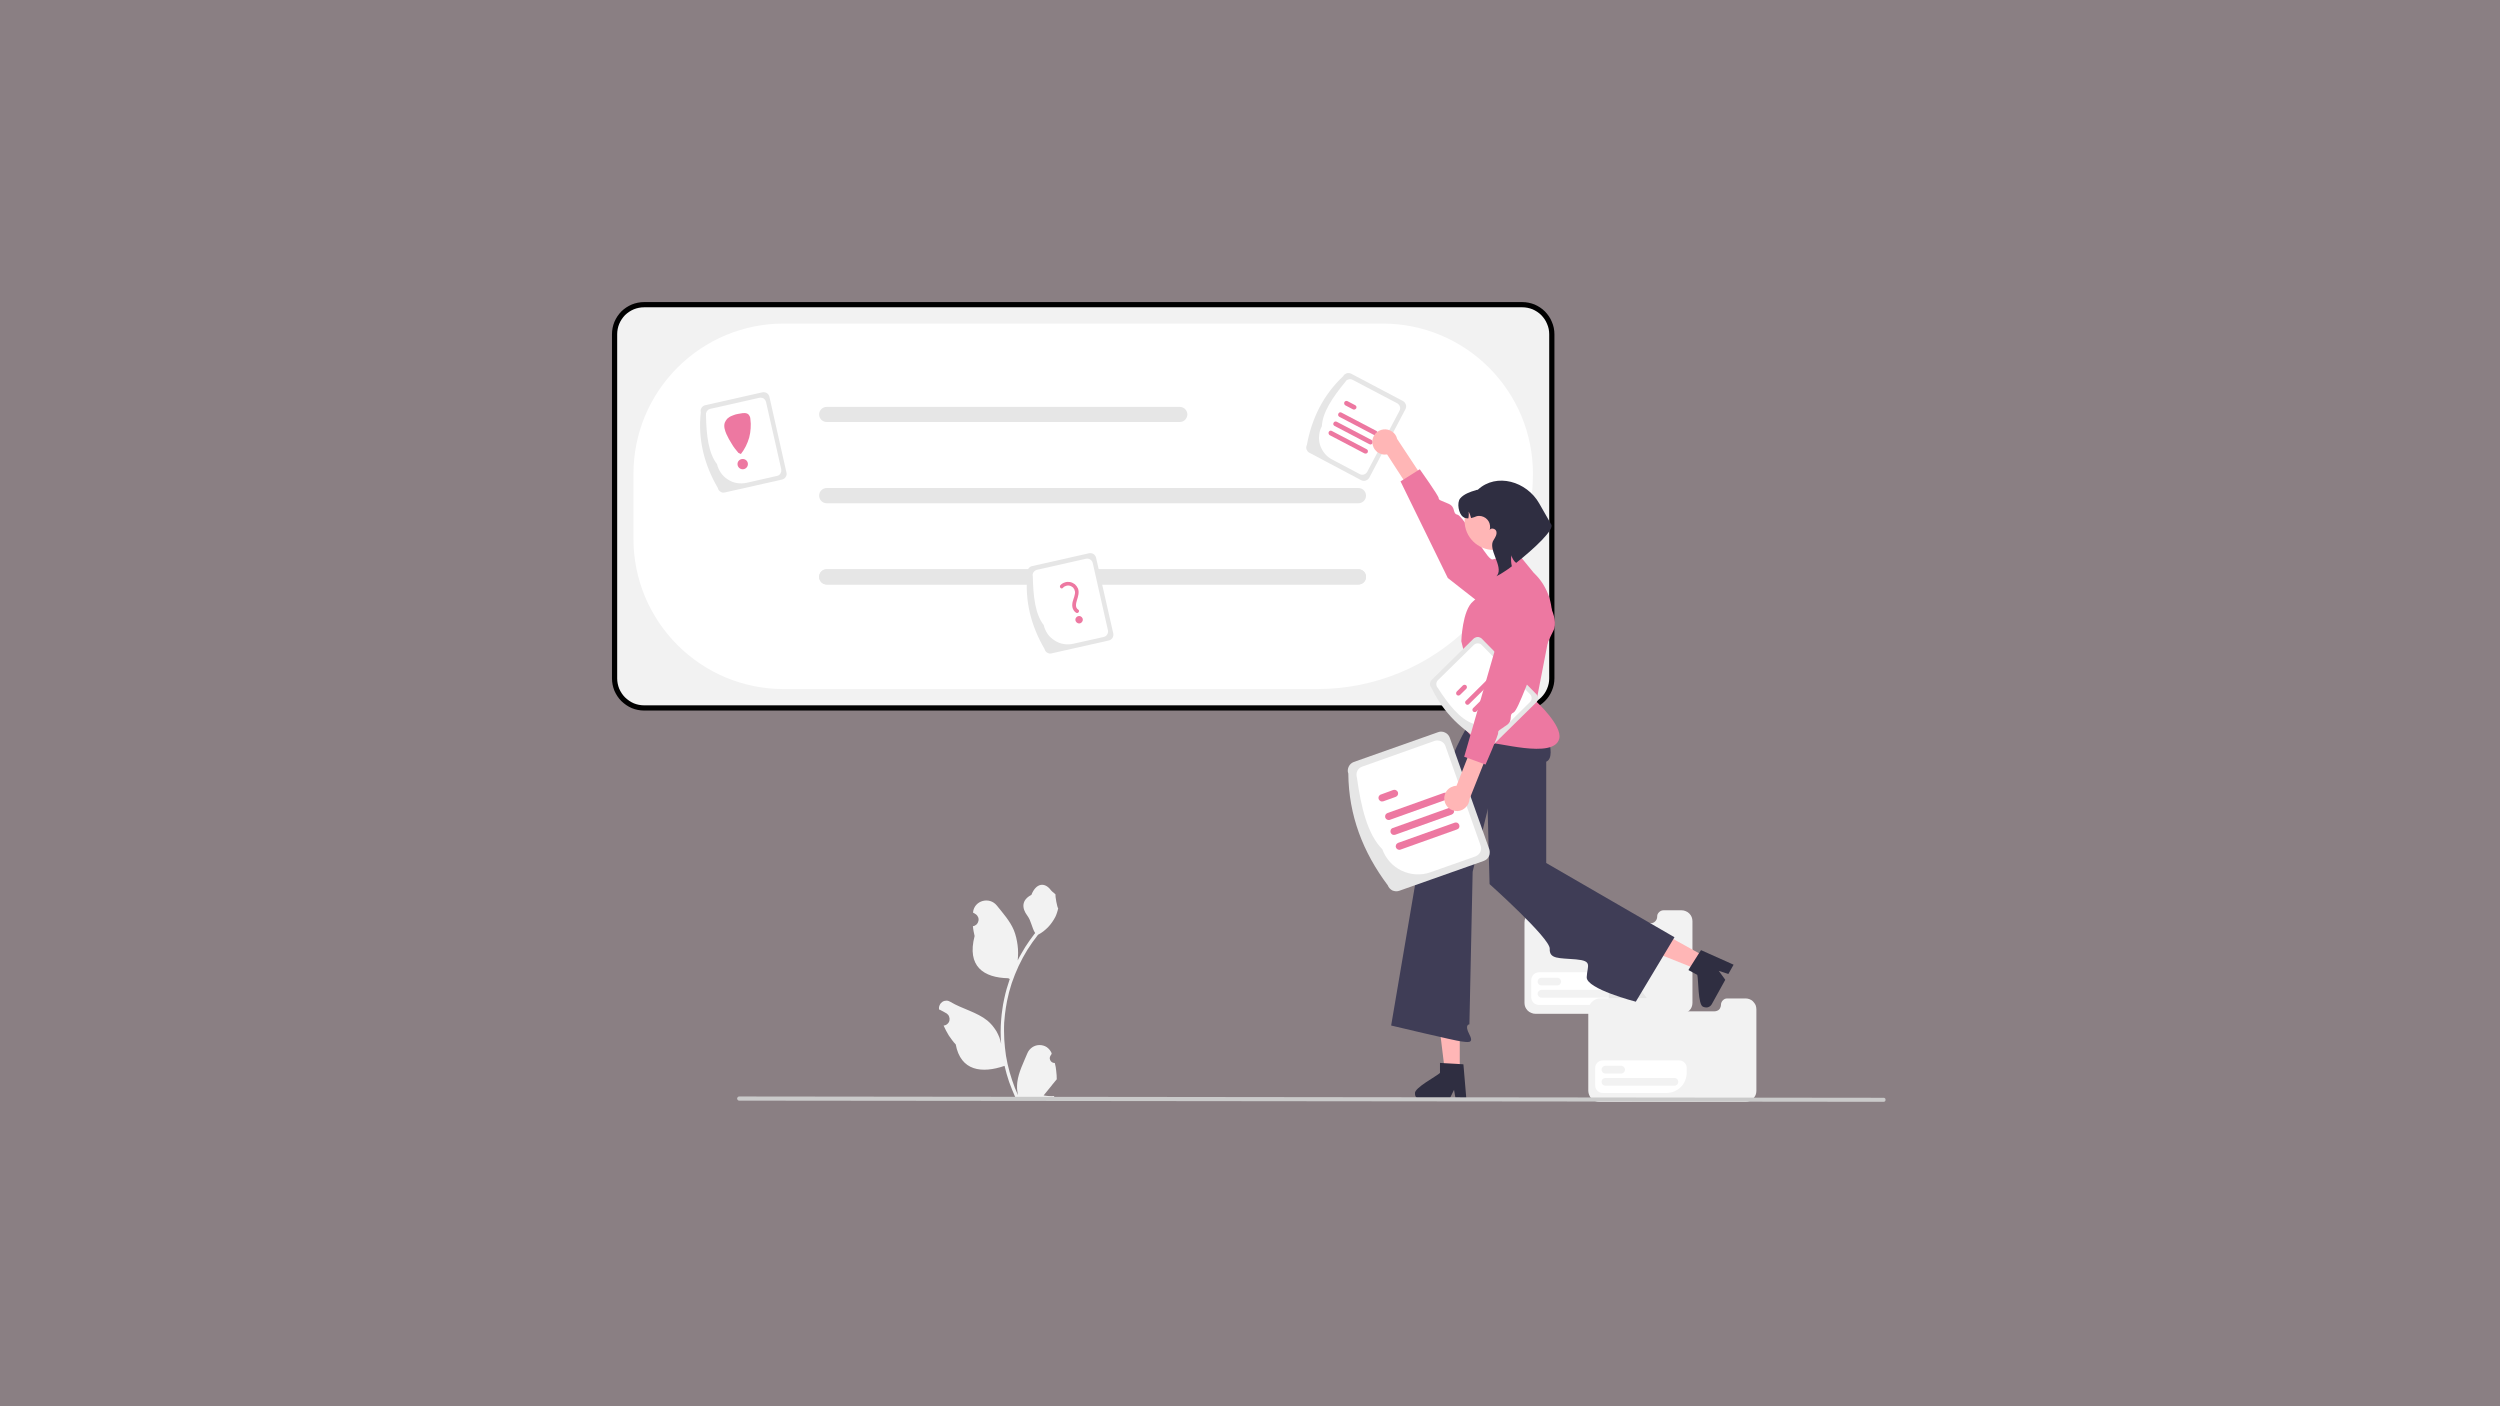 <svg version="1.2" xmlns="http://www.w3.org/2000/svg" viewBox="0 0 1920 1080" width="1920" height="1080">
	<rect x="0" y="0" width="1920" height="1080" fill="#808080" stroke="none"/>
	<title>the-ultimate-guide-to-supercharging-your-brand-with-web-development-partnerships-svg</title>
	<style>
		.s0 { fill: #ed78a1 } 
		.s1 { fill: #f2f2f2 } 
		.s2 { fill: #f2f2f2;stroke: #000000;paint-order:stroke fill markers;stroke-linejoin: round;stroke-width: 4 } 
		.s3 { fill: #ffffff } 
		.s4 { fill: #e6e6e6 } 
		.s5 { fill: #ffb6b6 } 
		.s6 { fill: #2f2e41 } 
		.s7 { fill: #3f3d56 } 
		.s8 { fill: #6c63ff } 
		.s9 { fill: #cacaca } 
	</style>
	<g id="Group" style="opacity: .1">
		<path id="Rectangle" class="s0" d="m0 0h1920v1080h-1920z"/>
	</g>
	<g id="Folder 1">
		<path class="s1" d="m810.1 816.4c-0.8 0-1.5-0.2-2.2-0.6-0.6-0.4-1.1-1-1.4-1.7-0.3-0.7-0.4-1.5-0.2-2.2 0.2-0.8 0.6-1.4 1.1-2l0.3-1q-0.1-0.1-0.1-0.2c-0.8-1.8-2.1-3.4-3.7-4.5-1.7-1.1-3.6-1.6-5.6-1.6-1.9 0-3.9 0.6-5.5 1.7-1.6 1.1-2.9 2.6-3.7 4.4-3 7.3-6.8 14.6-7.8 22.3q-0.1 1.2-0.2 2.5 0 1.3 0 2.6 0.1 1.3 0.3 2.5 0.2 1.3 0.4 2.5-2.6-5.7-4.6-11.8-2-6-3.4-12.2-1.4-6.2-2-12.5-0.7-6.4-0.7-12.7 0-1.6 0-3.2 0-1.6 0.1-3.2 0.1-1.6 0.3-3.2 0.1-1.6 0.3-3.2 0.6-5.2 1.6-10.3 1.4-7 3.6-13.7 2.3-6.7 5.3-13.2 3-6.4 6.7-12.4 3.8-6 8.2-11.6 2.1-1.1 4.1-2.6 1.9-1.5 3.6-3.2 1.7-1.8 3.1-3.8 1.4-2 2.5-4.1 0.4-0.8 0.7-1.6 0.3-0.9 0.6-1.7 0.3-0.8 0.5-1.7 0.2-0.8 0.4-1.7c-0.7 0.1-2.5-9.8-2-10.4-0.9-1.3-2.5-2-3.5-3.3-4.9-6.7-11.6-5.5-15.1 3.5-7.5 3.8-7.6 10.1-3 16.1 2.9 3.9 3.3 9.1 5.9 13.2q-0.4 0.5-0.8 1-1.8 2.4-3.5 4.8-1.7 2.4-3.3 4.9-1.6 2.5-3 5.1-1.5 2.5-2.8 5.2 0.3-3 0.3-5.9 0-3-0.4-5.9-0.4-3-1.1-5.9-0.7-2.9-1.8-5.6c-2.9-6.9-8.2-12.8-13-18.8-5.7-7.1-17.3-4-18.3 5.1q0 0.1 0 0.3 1 0.6 2 1.2c0.9 0.6 1.5 1.4 1.9 2.3 0.4 1 0.5 2 0.2 3-0.2 1-0.7 1.9-1.4 2.6-0.8 0.7-1.7 1.2-2.7 1.3h-0.1q0.1 1 0.2 1.9 0.1 1 0.3 1.9 0.2 1 0.4 1.9 0.2 0.9 0.4 1.9c-6.1 23.4 7 32 25.8 32.4q0.6 0.3 1.2 0.6-1.3 3.8-2.4 7.6-1.1 3.9-1.9 7.8-0.9 3.9-1.4 7.9-0.6 3.9-0.9 7.9-0.2 2.4-0.3 4.7-0.1 2.4-0.1 4.8 0 2.3 0.1 4.7 0.1 2.3 0.3 4.7v-0.2q-0.5-2.6-1.4-5.1-1-2.5-2.3-4.8-1.4-2.2-3.1-4.3-1.7-2-3.7-3.7c-8.1-6.6-19.6-9.1-28.4-14.4-0.9-0.6-2-1-3.1-1-1.1 0-2.2 0.3-3.1 0.9-0.9 0.6-1.7 1.5-2.1 2.5-0.5 1-0.7 2.1-0.5 3.2q0 0.1 0 0.2 0.5 0.2 1 0.4 0.5 0.3 0.9 0.5 0.5 0.2 1 0.5 0.4 0.2 0.9 0.5 1.1 0.6 2.1 1.2c0.8 0.6 1.5 1.4 1.8 2.3 0.4 1 0.5 2 0.3 3-0.2 1-0.7 1.9-1.5 2.6-0.7 0.7-1.7 1.2-2.7 1.3h-0.1q-0.1 0-0.2 0.1 0.9 2 1.9 3.9 1 1.9 2.1 3.7 1.2 1.8 2.5 3.5 1.3 1.8 2.8 3.3c3.8 20.5 20.1 22.5 37.5 16.5q0.7 3.1 1.6 6.2 0.9 3.1 1.9 6.1 1.1 3 2.3 6 1.2 3 2.5 5.9h29.6q0.1-0.5 0.3-1-1.1 0.1-2.1 0.1-1 0-2-0.1-1.1-0.1-2.1-0.2-1-0.1-2-0.3 3.3-4 6.6-8.1 0 0 0 0 0-0.1 0-0.1 0.1 0 0.1 0 0 0 0-0.1 1.7-2 3.4-4.1 0-1.6-0.1-3.1-0.1-1.6-0.3-3.2-0.1-1.6-0.4-3.1-0.3-1.6-0.7-3.1z"/>
		<path class="s2" d="m1169.1 543.7h-674.4c-3 0-6-0.6-8.7-1.7-2.8-1.2-5.2-2.9-7.4-5-2.1-2.1-3.7-4.6-4.9-7.3-1.1-2.8-1.7-5.7-1.7-8.7v-264.3c0-3 0.6-6 1.7-8.7 1.2-2.8 2.8-5.2 4.9-7.4 2.2-2.1 4.6-3.7 7.4-4.9 2.7-1.1 5.7-1.7 8.7-1.7h674.4c3 0 5.9 0.6 8.7 1.7 2.7 1.2 5.2 2.8 7.3 4.9 2.1 2.2 3.8 4.6 4.9 7.4 1.2 2.7 1.8 5.7 1.8 8.7v264.3c0 3-0.6 5.9-1.8 8.7-1.1 2.7-2.8 5.2-4.9 7.3-2.1 2.1-4.6 3.8-7.3 5-2.8 1.1-5.7 1.7-8.7 1.7z"/>
		<path class="s3" d="m1011.8 529.2h-410.1c-15.1 0-30.1-3-44.1-8.8-13.9-5.8-26.6-14.3-37.3-25-10.7-10.7-19.2-23.4-25-37.3-5.8-14-8.8-29-8.8-44.1v-50.3c0-15.1 3-30.1 8.8-44.1 5.8-13.9 14.3-26.6 25-37.3 10.7-10.7 23.4-19.2 37.3-25 14-5.8 29-8.8 44.1-8.8h460.3c15.2 0 30.2 3 44.1 8.8 14 5.8 26.7 14.3 37.4 25 10.7 10.7 19.2 23.4 25 37.3 5.8 14 8.8 29 8.8 44.1 0 21.8-4.3 43.3-12.6 63.3-8.4 20.1-20.6 38.3-35.9 53.7-15.4 15.4-33.6 27.6-53.7 35.9-20.1 8.3-41.6 12.6-63.3 12.6z"/>
		<path class="s4" d="m906 324.1h-271.1c-1.5 0-3-0.6-4.1-1.7-1.1-1.1-1.7-2.6-1.7-4.1 0-1.6 0.6-3 1.7-4.1 1.1-1.1 2.6-1.7 4.1-1.7h271.1c1.6 0 3.1 0.6 4.2 1.7 1 1.1 1.7 2.5 1.7 4.1 0 1.5-0.7 3-1.7 4.1-1.1 1.1-2.6 1.7-4.2 1.7z"/>
		<path class="s4" d="m1043.2 386.5h-408.3c-1.5 0-3-0.6-4.1-1.7-1.1-1.1-1.7-2.6-1.7-4.1 0-1.6 0.6-3.1 1.7-4.2 1.1-1.1 2.6-1.7 4.1-1.7h408.3c1.6 0 3.1 0.6 4.2 1.7 1.1 1.1 1.7 2.6 1.7 4.2 0 1.5-0.6 3-1.7 4.1-1.1 1.1-2.6 1.7-4.2 1.7z"/>
		<path class="s4" d="m1043.2 448.9h-408.3c-1.5 0-3-0.6-4.1-1.7-1.1-1.1-1.7-2.6-1.7-4.2 0-1.5 0.6-3 1.7-4.1 1.1-1.1 2.6-1.7 4.1-1.7h408.3c1.6 0 3.1 0.6 4.2 1.7 1.1 1.1 1.7 2.6 1.7 4.1 0 1.6-0.6 3.1-1.7 4.2-1.1 1.1-2.6 1.7-4.2 1.7z"/>
		<path class="s4" d="m1043.2 448.9h-408.3c-1.5 0-3-0.6-4.1-1.7-1.1-1.1-1.7-2.6-1.7-4.2 0-1.5 0.6-3 1.7-4.1 1.1-1.1 2.6-1.7 4.1-1.7h408.3c1.6 0 3.1 0.6 4.2 1.7 1.1 1.1 1.7 2.6 1.7 4.1 0 1.6-0.6 3.1-1.7 4.2-1.1 1.1-2.6 1.7-4.2 1.7z"/>
		<path class="s4" d="m1003.7 341.6c3.8-20.4 12.5-38.2 27.9-52.7q0.4-0.8 1.1-1.4 0.7-0.5 1.5-0.8 0.9-0.3 1.8-0.2 0.9 0.1 1.7 0.5l39.8 21q0.8 0.5 1.4 1.2 0.5 0.7 0.8 1.5 0.3 0.9 0.2 1.8-0.1 0.9-0.5 1.7l-27.8 52.7q-0.5 0.8-1.2 1.4-0.7 0.5-1.5 0.8-0.9 0.3-1.8 0.2-0.9-0.1-1.7-0.5l-39.8-21.1q-0.8-0.4-1.4-1.1-0.5-0.7-0.8-1.5-0.3-0.9-0.2-1.8 0.1-0.9 0.5-1.7z"/>
		<path class="s3" d="m1015.2 327.3c0.5-10.6 8.2-22.1 17.9-33.9q0.4-0.7 1-1.3 0.7-0.5 1.5-0.7 0.8-0.3 1.6-0.2 0.9 0.1 1.6 0.5l34.2 18q0.8 0.4 1.3 1.1 0.6 0.6 0.8 1.4 0.3 0.8 0.2 1.7-0.1 0.8-0.5 1.6l-24.8 46.9q-0.4 0.7-1 1.2-0.7 0.6-1.5 0.8-0.8 0.3-1.6 0.2-0.9-0.1-1.6-0.5l-21.2-11.2c-2.2-1.1-4.2-2.7-5.7-4.6-1.6-1.9-2.8-4.2-3.6-6.5-0.7-2.4-1-4.9-0.7-7.4 0.2-2.5 0.9-4.9 2.1-7.1z"/>
		<path class="s0" d="m1055.3 334.1l-26.7-14c-0.4-0.3-0.7-0.6-0.9-1.1-0.1-0.4 0-0.9 0.2-1.4 0.2-0.4 0.6-0.7 1-0.9 0.5-0.1 1-0.1 1.4 0.2l26.7 14c0.4 0.2 0.8 0.6 0.9 1 0.1 0.5 0.1 1-0.1 1.4-0.3 0.4-0.6 0.8-1.1 0.9-0.4 0.2-0.9 0.1-1.4-0.1z"/>
		<path class="s0" d="m1039.1 314.4l-5.9-3.1c-0.4-0.2-0.7-0.6-0.8-1.1-0.2-0.4-0.1-0.9 0.1-1.4 0.2-0.4 0.6-0.7 1-0.8 0.5-0.2 1-0.1 1.4 0.1l5.9 3.1c0.4 0.2 0.7 0.6 0.9 1 0.1 0.5 0.1 1-0.1 1.4-0.3 0.4-0.7 0.7-1.1 0.9-0.5 0.1-1 0.1-1.4-0.1z"/>
		<path class="s0" d="m1047.9 348.2l-26.7-14c-0.4-0.3-0.7-0.6-0.8-1.1-0.2-0.5-0.1-1 0.1-1.4 0.2-0.4 0.6-0.7 1-0.9 0.5-0.1 1-0.1 1.4 0.2l26.7 14c0.4 0.2 0.8 0.6 0.9 1 0.1 0.5 0.1 1-0.1 1.4-0.2 0.4-0.6 0.8-1.1 0.9-0.4 0.1-0.9 0.1-1.4-0.1z"/>
		<path class="s0" d="m1051.6 341.1l-26.7-14c-0.4-0.2-0.7-0.6-0.9-1-0.1-0.5-0.1-1 0.2-1.4 0.2-0.5 0.6-0.8 1-0.9 0.5-0.2 1-0.1 1.4 0.1l26.7 14c0.4 0.3 0.8 0.6 0.9 1.1 0.1 0.4 0.1 0.9-0.1 1.4-0.2 0.4-0.6 0.7-1.1 0.9-0.4 0.1-0.9 0.1-1.4-0.2z"/>
		<path class="s1" d="m1291.4 699.1h-13.8q-1 0-1.9 0.4-0.9 0.4-1.6 1.1-0.7 0.7-1.1 1.6-0.3 0.9-0.3 1.9 0 1-0.4 1.9-0.4 0.9-1.1 1.6-0.7 0.7-1.6 1.1-0.9 0.4-1.9 0.4h-46.1q-1 0-1.9-0.4-0.9-0.4-1.6-1.1-0.7-0.7-1.1-1.6-0.3-0.9-0.3-1.9l-0.9-5-8.4-10.7q-0.2-0.2-0.5-0.5-0.2-0.2-0.5-0.3-0.3-0.2-0.6-0.2-0.4-0.1-0.7-0.1h-15.7q-0.6 0-1.1 0.2-0.5 0.2-0.9 0.7-0.5 0.4-0.7 0.9-0.2 0.6-0.2 1.1l-0.3 8.9h-6c-1.2 0-2.4 0.2-3.6 0.7-1.1 0.5-2.2 1.2-3 2-0.9 0.9-1.6 2-2.1 3.1-0.5 1.2-0.7 2.4-0.7 3.6v61.7c0 1.1 0.2 2.2 0.6 3.2 0.4 1 1.1 1.9 1.8 2.7 0.8 0.8 1.7 1.4 2.8 1.8 1 0.5 2.1 0.7 3.2 0.7h112.2c1.1 0 2.2-0.2 3.3-0.7 1-0.4 1.9-1 2.7-1.8 0.8-0.8 1.4-1.7 1.8-2.7 0.4-1 0.6-2.1 0.6-3.2v-62.7c0-1.1-0.2-2.2-0.6-3.2-0.4-1-1-1.9-1.8-2.7-0.8-0.8-1.7-1.4-2.7-1.8-1.1-0.5-2.2-0.7-3.3-0.7z"/>
		<path class="s4" d="m1215.8 698.8h-29.3v-8.8q0-0.6 0.2-1.1 0.2-0.6 0.7-1 0.4-0.4 0.9-0.6 0.5-0.2 1.1-0.2h15.7q0.3 0 0.7 0 0.3 0.1 0.6 0.3 0.3 0.1 0.5 0.3 0.3 0.2 0.5 0.5z"/>
		<path class="s3" d="m1230.7 771.8h-48.8q-1.2 0-2.3-0.5-1-0.4-1.9-1.2-0.8-0.8-1.2-1.9-0.5-1.1-0.5-2.2v-13.4q0-1.2 0.5-2.2 0.4-1.1 1.2-1.9 0.9-0.9 1.9-1.3 1.1-0.4 2.3-0.5h58.6q1.2 0.1 2.3 0.5 1 0.4 1.9 1.3 0.8 0.8 1.2 1.9 0.5 1 0.5 2.2v3.6c0 2-0.4 4-1.2 5.9-0.8 1.9-2 3.7-3.4 5.1-1.5 1.5-3.2 2.6-5.1 3.4-1.9 0.8-3.9 1.2-6 1.2z"/>
		<path class="s1" d="m1195.9 756.8h-12c-0.8 0-1.6-0.3-2.1-0.8-0.6-0.6-0.9-1.3-0.9-2.1 0-0.8 0.3-1.6 0.9-2.1 0.5-0.6 1.3-0.9 2.1-0.9h12c0.8 0 1.6 0.3 2.1 0.9 0.6 0.5 0.9 1.3 0.9 2.1 0 0.8-0.3 1.5-0.9 2.1-0.5 0.5-1.3 0.8-2.1 0.8z"/>
		<path class="s1" d="m1236.9 766.2h-53c-0.8 0-1.6-0.3-2.1-0.9-0.6-0.6-0.9-1.3-0.9-2.1 0-0.8 0.3-1.5 0.9-2.1 0.5-0.5 1.3-0.9 2.1-0.9h53c0.8 0 1.5 0.4 2.1 0.9 0.6 0.6 0.9 1.3 0.9 2.1 0 0.8-0.3 1.5-0.9 2.1-0.6 0.6-1.3 0.9-2.1 0.9z"/>
		<path class="s1" d="m1340.5 766.8h-13.8q-1 0-1.9 0.3-0.9 0.4-1.6 1.1-0.7 0.7-1.1 1.6-0.4 0.9-0.4 1.9 0 1-0.4 1.9-0.3 1-1 1.7-0.7 0.7-1.6 1-1 0.4-1.9 0.4h-46.1q-1 0-1.9-0.4-0.9-0.3-1.6-1-0.7-0.7-1.1-1.7-0.4-0.9-0.4-1.9l-0.9-5 0.1 0.1-0.1-0.1-8.3-10.6q-0.2-0.3-0.5-0.5-0.3-0.2-0.6-0.4-0.3-0.1-0.6-0.2-0.3-0.1-0.6-0.1h-15.7q-0.6 0-1.1 0.3-0.6 0.2-1 0.6-0.4 0.4-0.6 0.9-0.2 0.6-0.2 1.2l-0.4 8.8h-5.9c-1.2 0-2.5 0.2-3.6 0.7-1.2 0.5-2.2 1.2-3.1 2.1-0.9 0.8-1.6 1.9-2 3-0.5 1.2-0.8 2.4-0.8 3.7v61.6c0 1.1 0.3 2.2 0.7 3.2 0.4 1 1 2 1.8 2.7 0.8 0.8 1.7 1.4 2.7 1.9 1.1 0.4 2.1 0.6 3.2 0.6h112.3c1.1 0 2.2-0.2 3.2-0.6 1-0.5 2-1.1 2.7-1.9 0.8-0.7 1.4-1.7 1.9-2.7 0.4-1 0.6-2.1 0.6-3.2v-62.6c0-1.1-0.2-2.2-0.6-3.3-0.5-1-1.1-1.9-1.9-2.7-0.7-0.8-1.7-1.4-2.7-1.8-1-0.4-2.1-0.6-3.2-0.6z"/>
		<path class="s4" d="m1264.8 766.5h-29.2v-8.9q0-0.5 0.2-1.1 0.2-0.5 0.6-0.9 0.4-0.4 1-0.7 0.5-0.2 1.1-0.2h15.7q0.3 0 0.6 0.1 0.3 0 0.6 0.2 0.3 0.1 0.6 0.4 0.3 0.2 0.5 0.4z"/>
		<path class="s3" d="m1279.8 839.4h-48.9q-1.1 0-2.2-0.4-1.1-0.5-1.9-1.3-0.8-0.8-1.3-1.9-0.4-1.1-0.4-2.2v-13.4q0-1.1 0.4-2.2 0.5-1.1 1.3-1.9 0.8-0.8 1.9-1.3 1.1-0.4 2.2-0.4h58.7q1.2 0 2.2 0.4 1.1 0.5 1.9 1.3 0.8 0.8 1.3 1.9 0.4 1.1 0.4 2.2v3.6c0 2-0.4 4.1-1.2 6-0.7 1.9-1.9 3.6-3.3 5-1.5 1.5-3.2 2.6-5.1 3.4-1.9 0.8-3.9 1.2-6 1.2z"/>
		<path class="s1" d="m1245 824.5h-12.1c-0.7 0-1.5-0.3-2-0.9-0.6-0.6-0.9-1.3-0.9-2.1 0-0.8 0.3-1.5 0.9-2.1 0.5-0.5 1.3-0.9 2-0.9h12.1c0.8 0 1.5 0.4 2.1 0.9 0.6 0.6 0.9 1.3 0.9 2.1 0 0.8-0.3 1.5-0.9 2.1-0.6 0.6-1.3 0.9-2.1 0.9z"/>
		<path class="s1" d="m1286 833.8h-53.1c-0.7 0-1.5-0.3-2.1-0.9-0.5-0.5-0.8-1.3-0.8-2.1 0-0.7 0.3-1.5 0.8-2.1 0.6-0.5 1.4-0.8 2.1-0.8h53.1c0.8 0 1.5 0.3 2.1 0.8 0.5 0.6 0.8 1.4 0.8 2.1 0 0.8-0.3 1.6-0.8 2.1-0.6 0.6-1.3 0.9-2.1 0.9z"/>
		<path class="s5" d="m1121.1 823h-11.4l-5.4-44h16.8v44z"/>
		<path class="s6" d="m1086.7 839.8q0 1 0.3 1.9 0.4 0.8 1.1 1.5 0.7 0.7 1.6 1.1 0.8 0.3 1.8 0.3h21.5l0.6-1.3 3.1-6.3 1.1 6.3 0.3 1.3h8.1l-0.1-1.3-2.2-25.9-2.8-0.2-12.2-0.7-3-0.2v7.7c-2.3 2.4-20.1 11.6-19.2 15.8z"/>
		<path class="s5" d="m1309.9 734.9l-5.5 10-41.1-16.5 8.1-14.8 38.5 21.3z"/>
		<path class="s6" d="m1308 773.2q0.9 0.4 1.8 0.5 1 0.1 1.9-0.1 0.9-0.3 1.7-0.9 0.7-0.6 1.2-1.4l10.4-18.8-0.9-1.3-4.1-5.6 6.1 2 1.3 0.4 4-7.1-1.3-0.6-23.7-10.6-1.6 2.4-6.5 10.3-1.6 2.6 6.8 3.7c1 3.2 0.4 23.2 4.5 24.5z"/>
		<path class="s7" d="m1140.2 533.1l43.1 18.3c0 0 13.8 29.4 4.2 33.6v77.8l98.5 57-29.7 49.5c0 0-38.1-9.8-37.7-18.8 0.4-9 4.8-12.5-8.3-13.7-13.1-1.1-20.5-0.1-20.1-8.2 0.3-8-46.2-49.6-46.2-49.6z"/>
		<path class="s7" d="m1150.5 548l-10.9-12.3c0 0-24.6 40.3-24.5 48.6 0.1 8.3-20.8 51-20.8 51l-25.9 152.3c0 0 50 11.9 53.8 12.2 3.9 0.3 10.4 2.4 6.3-5.3-4.1-7.8 0-7.8 0-7.8l2.5-117.2 19.5-80.7z"/>
		<path class="s0" d="m1144.8 430l20.9-5 12.1 14.8c2.7 2.6 5.2 5.5 7.2 8.7 2 3.2 3.6 6.7 4.8 10.2 1.1 3.6 1.8 7.4 2.1 11.1 0.2 3.8-0.1 7.6-0.8 11.3l-11.2 57.7c0 0 20.1 18.4 17.6 28.5-4.1 16.2-49 1.9-56.7 3-7.7 1.1-17.8-11.4-19.5-18.5-1.6-7.1 5.2-24.3 7.6-23.9 2.4 0.4-6.6-35.4-6.6-35.4 0 0 0.7-24 9.1-30.7q1.9-1.6 3.6-3.3 1.8-1.8 3.3-3.7 1.6-1.9 2.9-4 1.3-2.1 2.4-4.3z"/>
		<path class="s5" d="m1053.9 339.5c0.1 1.4 0.4 2.8 1 4.1 0.6 1.3 1.5 2.4 2.5 3.3 1.1 0.9 2.4 1.5 3.7 1.9 1.4 0.4 2.8 0.4 4.2 0.2l26.3 40.6 13.1-4.5-31.7-48c-0.5-2.3-1.9-4.4-3.9-5.7-2-1.3-4.3-1.9-6.7-1.6-2.4 0.3-4.5 1.5-6.1 3.2-1.5 1.8-2.4 4.1-2.4 6.5z"/>
		<path class="s0" d="m1159.5 481.2c0 0 10-21.3 2.4-30.7-7.5-9.4-13-19-17.3-21.6-4.2-2.6-21-32.7-25.2-33.6-4.3-0.9-1-5.8-6.9-8.4-5.9-2.6-7.6-2.7-7.6-4.4 0-1.7-14.5-22.1-14.5-22.1l-14.8 9.3 36.3 74.2z"/>
		<path class="s4" d="m1065.8 679.9c-19-25.3-30-53.6-30.3-85.8q-0.5-1.3-0.4-2.7 0.1-1.4 0.7-2.6 0.6-1.3 1.6-2.2 1-0.9 2.3-1.4l64.8-22.9q1.3-0.5 2.7-0.4 1.4 0.1 2.6 0.7 1.3 0.6 2.2 1.6 0.9 1 1.4 2.3l30.4 85.8q0.4 1.3 0.3 2.7 0 1.4-0.6 2.6-0.6 1.3-1.6 2.2-1.1 0.9-2.4 1.4l-64.8 22.9q-1.3 0.5-2.7 0.4-1.3-0.1-2.6-0.6-1.2-0.6-2.2-1.7-0.9-1-1.4-2.3z"/>
		<path class="s3" d="m1061.6 652.2c-11.4-11.5-16.3-32.2-19.5-55.1q-0.4-1.3-0.3-2.6 0-1.2 0.6-2.4 0.6-1.2 1.5-2 1-0.9 2.2-1.3l55.7-19.8q1.2-0.4 2.5-0.3 1.3 0.1 2.5 0.6 1.1 0.6 2 1.5 0.9 1 1.3 2.2l27 76.4q0.4 1.2 0.4 2.5-0.1 1.3-0.6 2.4-0.6 1.2-1.6 2.1-0.9 0.8-2.1 1.3l-34.6 12.2c-3.5 1.3-7.3 1.8-11.1 1.6-3.8-0.2-7.6-1.2-11-2.8-3.4-1.6-6.5-3.9-9.1-6.8-2.5-2.8-4.5-6.1-5.8-9.7z"/>
		<path class="s0" d="m1110.8 614.1l-43.3 15.5c-0.7 0.3-1.5 0.2-2.2-0.1-0.6-0.3-1.1-0.8-1.4-1.5-0.2-0.7-0.2-1.5 0.1-2.2 0.3-0.6 0.9-1.1 1.6-1.4l43.4-15.5c0.7-0.2 1.4-0.2 2.1 0.1 0.7 0.4 1.2 0.9 1.4 1.6 0.3 0.7 0.2 1.5-0.1 2.1-0.3 0.7-0.9 1.2-1.6 1.4z"/>
		<path class="s0" d="m1071.9 612l-9.5 3.4c-0.7 0.2-1.5 0.2-2.1-0.1-0.7-0.4-1.2-0.9-1.5-1.6-0.2-0.7-0.2-1.5 0.1-2.1 0.4-0.7 0.9-1.2 1.6-1.4l9.5-3.5c0.7-0.2 1.5-0.2 2.2 0.2 0.6 0.3 1.1 0.8 1.4 1.5 0.2 0.7 0.2 1.5-0.1 2.1-0.3 0.7-0.9 1.2-1.6 1.5z"/>
		<path class="s0" d="m1119 637l-43.4 15.5c-0.7 0.3-1.4 0.2-2.1-0.1-0.6-0.3-1.2-0.9-1.4-1.6-0.3-0.6-0.2-1.4 0.1-2.1 0.3-0.6 0.9-1.1 1.6-1.4l43.4-15.5c0.6-0.2 1.4-0.2 2.1 0.1 0.6 0.3 1.1 0.9 1.4 1.6 0.2 0.7 0.2 1.5-0.1 2.1-0.3 0.7-0.9 1.2-1.6 1.4z"/>
		<path class="s0" d="m1114.9 625.6l-43.4 15.5c-0.6 0.2-1.4 0.2-2.1-0.1-0.6-0.3-1.1-0.9-1.4-1.6-0.2-0.7-0.2-1.4 0.1-2.1 0.3-0.7 0.9-1.2 1.6-1.4l43.4-15.5c0.7-0.3 1.4-0.2 2.1 0.1 0.6 0.3 1.2 0.9 1.4 1.6 0.2 0.7 0.2 1.4-0.1 2.1-0.3 0.6-0.9 1.1-1.6 1.4z"/>
		<path class="s5" d="m1147.3 422.4c-12.4 0-22.5-10-22.5-22.4 0-12.4 10.1-22.5 22.5-22.5 12.4 0 22.5 10.1 22.5 22.5 0 12.4-10.1 22.4-22.5 22.4z"/>
		<path class="s6" d="m1123.7 397q0.4 0.3 0.9 0.6 0.5 0.2 1 0.3 0.5 0.2 1.1 0.2 0.5 0.1 1 0 0.2-0.6 0.2-1.3 0.1-0.6 0.1-1.3 0-0.6 0-1.3 0-0.6-0.1-1.3 0.3 0.6 0.6 1.2 0.3 0.6 0.5 1.2 0.2 0.6 0.4 1.3 0.2 0.6 0.4 1.3c4-0.9 3.8-2.1 7.9-1.5 1.2 0.3 2.2 0.7 3.2 1.4 0.9 0.7 1.7 1.5 2.3 2.5 0.6 1 1 2.1 1.1 3.2 0.2 1.2 0.1 2.4-0.2 3.5 0.9-1.9 4.5-1.1 5.1 1.1 0.6 2.3-0.8 4.6-2.1 6.6-4.8 7.1 7.6 20.1 2.8 27.1l-0.7 0.8q1.6-0.8 3.1-1.7 1.6-0.9 3-1.9 1.5-0.9 3-2 1.4-1 2.8-2.1-0.3-1.1-0.4-2.1-0.1-1.1-0.2-2.1 0-1.1 0-2.2 0.1-1.1 0.3-2.1 0.1 0.9 0.5 1.7 0.3 0.8 0.8 1.6 0.4 0.7 1 1.4 0.6 0.7 1.3 1.2c13.5-10.6 29.9-25.9 26.9-29.6l-9.2-16.1c-9.6-16.9-32.7-23.7-47-10.6-0.4 0.4-1.3 0.1-1.7 0.5-4.1 1.1-9.3 3-12 6.3-2.7 3.3-1.2 11.9 2.3 14.2z"/>
		<path class="s4" d="m1141.3 571c-18.3-9.7-32.7-23.5-41.8-42.5q-0.6-0.7-1-1.5-0.3-0.8-0.3-1.7 0-0.9 0.4-1.8 0.3-0.8 1-1.4l32.1-31.6q0.6-0.6 1.5-0.9 0.8-0.4 1.7-0.4 0.9 0 1.7 0.4 0.9 0.3 1.5 1l41.8 42.5q0.6 0.6 0.9 1.5 0.4 0.8 0.4 1.7 0 0.9-0.4 1.8-0.4 0.8-1 1.4l-32.1 31.6q-0.6 0.6-1.5 0.9-0.8 0.4-1.7 0.4-0.9 0-1.8-0.4-0.8-0.4-1.4-1z"/>
		<path class="s3" d="m1131.1 555.7c-10-3.7-18.6-14.5-26.8-27.3q-0.6-0.6-0.9-1.4-0.3-0.8-0.3-1.6 0-0.9 0.3-1.6 0.3-0.8 0.9-1.4l27.6-27.1q0.6-0.6 1.4-0.9 0.8-0.3 1.6-0.3 0.9 0 1.7 0.3 0.8 0.3 1.3 0.9l37.2 37.9q0.6 0.6 0.9 1.4 0.3 0.8 0.3 1.6 0 0.8-0.3 1.6-0.4 0.8-1 1.4l-17 16.8c-1.8 1.7-3.9 3.1-6.2 4-2.4 1-4.8 1.4-7.3 1.4-2.5 0-5-0.5-7.3-1.5-2.3-1-4.3-2.4-6.1-4.2z"/>
		<path class="s0" d="m1149.8 519.5l-21.5 21.2c-0.3 0.4-0.8 0.6-1.3 0.6-0.5 0-0.9-0.2-1.2-0.6-0.4-0.3-0.6-0.8-0.6-1.3 0-0.4 0.2-0.9 0.6-1.2l21.4-21.2c0.4-0.4 0.8-0.6 1.3-0.6 0.5 0 0.9 0.2 1.3 0.6 0.3 0.3 0.5 0.8 0.5 1.3 0 0.4-0.2 0.9-0.5 1.2z"/>
		<path class="s0" d="m1126.1 529l-4.8 4.7c-0.3 0.3-0.8 0.5-1.2 0.5-0.5 0-1-0.2-1.3-0.5-0.4-0.4-0.5-0.8-0.5-1.3 0-0.5 0.2-1 0.5-1.3l4.7-4.7c0.4-0.3 0.8-0.5 1.3-0.5 0.5 0 0.9 0.2 1.3 0.5 0.3 0.4 0.5 0.9 0.5 1.3 0 0.5-0.2 1-0.5 1.3z"/>
		<path class="s8" d="m1160.9 530.9l-21.4 21.2c-0.4 0.3-0.8 0.5-1.3 0.5-0.5 0-0.9-0.2-1.3-0.6-0.3-0.3-0.5-0.8-0.5-1.2 0-0.5 0.2-1 0.5-1.3l21.5-21.2c0.3-0.3 0.8-0.5 1.3-0.5 0.5 0 0.9 0.2 1.3 0.5 0.3 0.3 0.5 0.8 0.5 1.3 0 0.5-0.2 0.9-0.6 1.3z"/>
		<path class="s0" d="m1155.4 525.2l-21.5 21.2c-0.3 0.3-0.8 0.5-1.3 0.5-0.5 0-0.9-0.2-1.3-0.5-0.3-0.4-0.5-0.8-0.5-1.3 0-0.5 0.2-0.9 0.6-1.3l21.4-21.2c0.4-0.3 0.8-0.5 1.3-0.5 0.5 0 0.9 0.2 1.3 0.5 0.3 0.4 0.5 0.8 0.5 1.3 0 0.5-0.2 1-0.5 1.3z"/>
		<path class="s5" d="m1109.4 615c-0.3-1.3-0.3-2.8 0.1-4.1 0.3-1.4 0.9-2.7 1.8-3.8 0.9-1.1 2-2 3.3-2.6 1.2-0.6 2.6-1 4-1l17.7-45.1 13.6 1.8-21.3 53.4c-0.1 2.4-1.1 4.6-2.8 6.3-1.6 1.7-3.8 2.8-6.2 3-2.4 0.1-4.7-0.6-6.6-2-1.9-1.5-3.2-3.5-3.6-5.9z"/>
		<path class="s0" d="m1184.4 455.1c0 0 14 18.8 8.5 29.5-5.5 10.8-9 21.3-12.6 24.7-3.6 3.4-14.1 36.3-18 38-4 1.7 0.2 5.8-5.1 9.6-5.2 3.7-6.9 4.1-6.6 5.8 0.4 1.6-9.7 24.5-9.7 24.5l-16.4-6 35-121.6z"/>
		<path class="s9" d="m1446.6 846.2l-878.9-0.9c-0.5 0-0.9-0.2-1.1-0.5-0.3-0.3-0.5-0.7-0.5-1.1 0-0.4 0.2-0.8 0.5-1.1 0.2-0.3 0.6-0.5 1.1-0.5l878.9 1c0.4 0 0.8 0.1 1.1 0.4 0.3 0.3 0.4 0.7 0.4 1.1 0 0.5-0.1 0.9-0.4 1.2-0.3 0.3-0.7 0.4-1.1 0.4z"/>
		<path class="s4" d="m802.2 498.4c-10.4-17.9-15.4-37.1-13.1-58.1q-0.2-0.9-0.1-1.8 0.2-0.9 0.7-1.6 0.4-0.8 1.2-1.3 0.7-0.6 1.6-0.8l43.9-9.9q0.9-0.2 1.8 0 0.9 0.1 1.6 0.6 0.8 0.5 1.3 1.3 0.5 0.7 0.7 1.6l13.2 58.1q0.2 0.9 0 1.8-0.2 0.9-0.6 1.6-0.5 0.8-1.3 1.3-0.7 0.5-1.6 0.7l-43.9 9.9q-0.9 0.2-1.8 0.1-0.8-0.2-1.6-0.7-0.8-0.4-1.3-1.2-0.5-0.7-0.7-1.6z"/>
		<path class="s3" d="m801.6 480.1c-6.6-8.4-8.1-22.2-8.4-37.4q-0.2-0.8-0.1-1.6 0.2-0.9 0.6-1.6 0.5-0.7 1.2-1.2 0.7-0.5 1.5-0.7l37.7-8.5q0.8-0.2 1.7 0 0.8 0.1 1.5 0.6 0.7 0.4 1.2 1.1 0.5 0.7 0.7 1.5l11.7 51.8q0.2 0.8 0 1.6-0.1 0.9-0.6 1.6-0.4 0.7-1.1 1.2-0.7 0.5-1.6 0.7l-23.3 5.2c-2.5 0.6-5 0.6-7.4 0.2-2.5-0.4-4.8-1.3-6.9-2.7-2.1-1.3-4-3-5.4-5-1.4-2.1-2.5-4.4-3-6.8z"/>
		<path class="s0" d="m816.3 451.5q0.5-0.6 1.3-1.1 0.8-0.4 1.6-0.6 0.9-0.2 1.7-0.1 0.9 0.1 1.7 0.5 0.8 0.4 1.5 1 0.6 0.7 1 1.5 0.3 0.8 0.5 1.7 0.1 0.9-0.1 1.8c-0.4 2.8-1.9 5.2-2 8q-0.1 1 0.1 1.9 0.1 0.9 0.5 1.7 0.4 0.9 1 1.6 0.6 0.7 1.4 1.2c1.5 0.9 3.1-1.4 1.6-2.4-2.6-1.5-1.7-5-1-7.3 0.9-2.9 1.9-5.9 0.8-8.9-0.6-1.3-1.4-2.4-2.4-3.3-1.1-0.8-2.3-1.4-3.7-1.7-1.3-0.2-2.7-0.2-4 0.3-1.3 0.4-2.5 1.1-3.4 2.1-1.2 1.3 0.6 3.5 1.9 2.1z"/>
		<path class="s0" d="m828.8 478.8c-1.6 0-2.9-1.3-2.9-2.9 0-1.5 1.3-2.8 2.9-2.8 1.5 0 2.8 1.3 2.8 2.8 0 1.6-1.3 2.9-2.8 2.9z"/>
		<path class="s4" d="m551.3 374.8c-10.4-17.9-15.4-37.2-13.1-58.1q-0.2-0.9-0.1-1.8 0.2-0.9 0.7-1.7 0.4-0.7 1.2-1.3 0.7-0.5 1.6-0.7l43.9-9.9q0.9-0.2 1.8 0 0.9 0.1 1.6 0.6 0.8 0.5 1.3 1.2 0.5 0.8 0.7 1.6l13.1 58.2q0.2 0.9 0.1 1.7-0.2 0.9-0.7 1.7-0.4 0.8-1.2 1.3-0.7 0.5-1.6 0.7l-43.9 9.9q-0.9 0.2-1.8 0.1-0.9-0.2-1.6-0.7-0.8-0.5-1.3-1.2-0.5-0.7-0.7-1.6z"/>
		<path class="s3" d="m550.7 356.5c-6.6-8.4-8.2-22.2-8.5-37.4q-0.1-0.8 0-1.7 0.2-0.8 0.6-1.5 0.5-0.7 1.1-1.2 0.7-0.5 1.6-0.7l37.7-8.5q0.8-0.2 1.7 0 0.8 0.1 1.5 0.5 0.7 0.5 1.2 1.2 0.5 0.7 0.7 1.5l11.7 51.7q0.1 0.9 0 1.7-0.2 0.8-0.6 1.5-0.5 0.8-1.1 1.3-0.7 0.4-1.6 0.6l-23.3 5.3c-2.5 0.5-5 0.6-7.4 0.2-2.5-0.4-4.8-1.3-6.9-2.7-2.1-1.3-4-3-5.4-5.1-1.4-2-2.5-4.3-3-6.7z"/>
		<path class="s0" d="m570.4 360.4c-2.2 0-4-1.8-4-4 0-2.2 1.8-3.9 4-3.9 2.2 0 4 1.7 4 3.9 0 2.2-1.8 4-4 4z"/>
		<path class="s0" d="m575.1 318.6c-1.5-1.8-4.3-1.5-6.6-1q-0.9 0.1-1.8 0.3-0.9 0.2-1.8 0.4-0.8 0.3-1.7 0.6-0.9 0.3-1.7 0.7-0.8 0.3-1.6 0.9-0.7 0.5-1.4 1.1-0.6 0.7-1.1 1.5-0.5 0.8-0.8 1.6c-0.9 2.8 0.1 5.9 1.3 8.7q0.9 1.9 1.9 3.8 1 1.9 2.2 3.7 1.1 1.9 2.4 3.6 1.3 1.7 2.7 3.3l1.9 0.9q2.2-2.8 3.8-6 1.6-3.2 2.6-6.7 0.9-3.4 1.1-7 0.3-3.6-0.2-7.1 0-0.5-0.1-0.9-0.1-0.4-0.2-0.8-0.2-0.4-0.4-0.8-0.2-0.4-0.5-0.8z"/>
	</g>
</svg>
